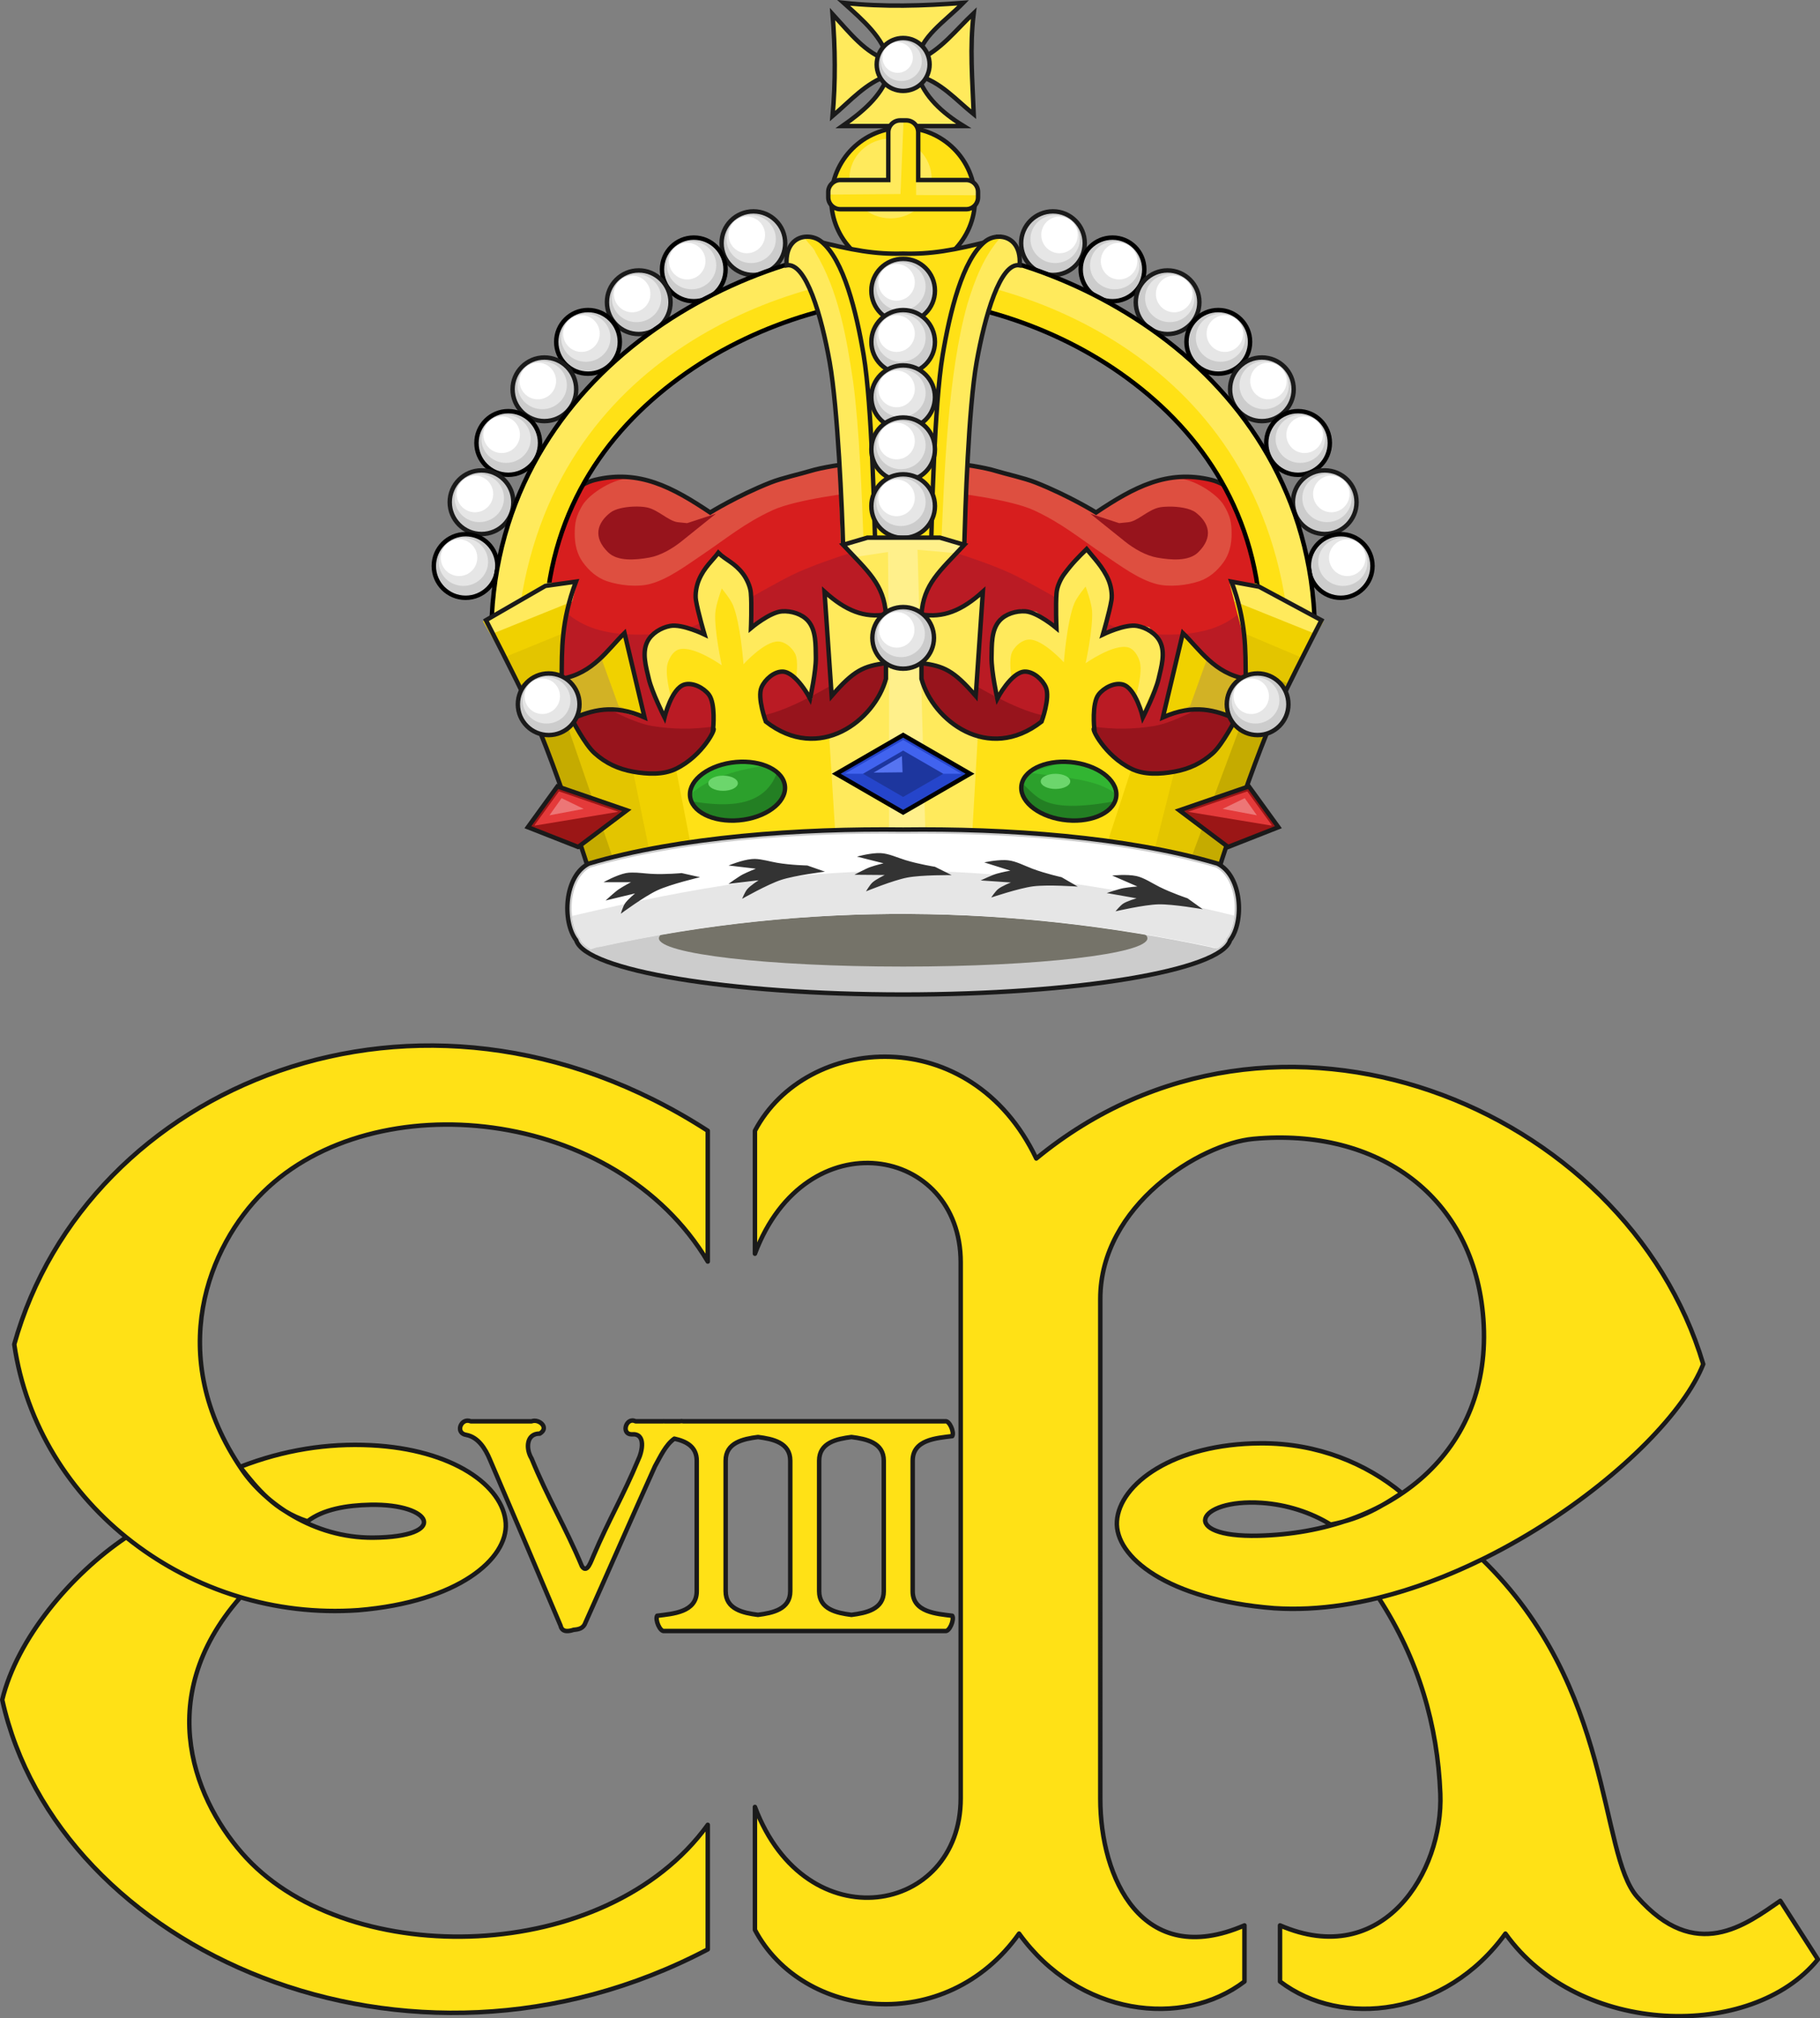 <svg width="406.98" height="451.16" clip-rule="evenodd" fill-rule="evenodd" version="1.1" viewBox="0 0 406.98 451.16" xmlns="http://www.w3.org/2000/svg"><rect x="0" y="0" width="406.98" height="451.16" fill="#808080" stroke="none"/><g transform="matrix(2.34 0 0 2.34 -.64 -.585)"><g transform="matrix(.034 0 0 .034 34.97 -.28)" stroke-width="12.412"><g transform="translate(.189)"><path d="m1538.3 2257.5 603.63 64.68 245.77-64.68 189.72-362.18-51.74-181.09s21.7-62.44 21.56-94.86c-0.26-56.12-6.56-117.91-38.81-163.84-25.65-36.55-80.89-80.99-124.27-91.54-124.03-30.18-217.93 20.56-324.14 91.54 0 0-76.3-47.3-169.83-84.28-32.14-12.72-84.83-24.2-110.43-32.14-68.16-21.12-232.83-34.5-232.83-34.5h-58.34s-164.67 13.38-232.83 34.5c-25.61 7.94-78.29 19.42-110.43 32.14-93.54 36.98-169.83 84.28-169.83 84.28-106.22-70.98-200.12-121.72-324.14-91.54-43.381 10.55-98.608 54.99-124.27 91.54-32.247 45.93-38.552 107.72-38.81 163.84-0.139 32.42 21.566 94.86 21.566 94.86l-51.743 181.09 189.72 362.18 245.77 64.68 603.63-64.68h41.08z" fill="#d71e1e" fill-rule="nonzero"/><path d="m1388.5 1402.3-3.23-3.24s-167.1 18.68-234.92 50.22c-79.75 37.09-126.33 77.22-199.27 126.36-43.103 29.05-95.428 68.21-145.81 81-35.686 9.06-85 3.69-119.88-8.1-28.103-9.49-50.723-29.38-68.046-53.46-16.293-22.64-22.493-49.86-22.68-77.77-0.221-33.92 3.994-51.68 21.065-81 20.565-35.32 92.721-78.93 134.47-76.14l24.293 1.62 61.565 16.2 137.71 76.14 95.593-43.74 79.38-42.12 105.31-30.78 127.99-16.2h271.54l127.99 16.2 105.31 30.78 79.38 42.12 95.59 43.74 137.71-76.14 61.55-16.2 24.31-1.62c41.74-2.78 113.9 40.83 134.46 76.14 17.07 29.32 21.29 47.08 21.07 81-0.19 27.91-6.39 55.13-22.68 77.77-17.33 24.08-39.95 43.97-68.05 53.46-34.89 11.79-84.2 17.16-119.88 8.1-50.39-12.79-102.71-51.95-145.81-81-72.94-49.15-119.53-89.27-199.28-126.36-67.81-31.54-234.91-50.22-234.91-50.22l-3.24 3.24h-258.59z" fill="#de4f40" fill-rule="nonzero"/><path d="m758.92 1439c-24.151 1.09-50.349 6.22-63.865 16.7-36.751 28.43-50.618 68.61-6.525 111.76 26.626 26.06 77.241 21.48 115.03 14.88 32.003-5.6 65.341-25.07 90.714-45.36l97.251-78.02-80.926 26.49-25.396-2.55c-26.974-2.74-55.644-35.34-88.18-41.73-10.069-1.97-23.607-2.83-38.1-2.17zm1503.8 0c-9.14 0.18-17.59 0.86-24.31 2.18-32.54 6.38-61.2 38.98-88.19 41.72l-25.39 2.55-80.93-26.49 97.25 78.02c25.38 20.3 58.72 39.76 90.73 45.36 37.79 6.6 88.4 11.18 115.03-14.88 44.08-43.15 30.21-83.33-6.54-111.76-16.22-12.57-50.23-17.26-77.65-16.7z" fill="#97141c" fill-rule="nonzero"/><path d="m1457.5 2162.6-393.39 100.01-393.39-3.33-163.36-330.04-12.694-280.2c76.663 104.25 134 168.07 366.89 144.87 95.916-12.9 267.36-127.88 355.35-168.14 96.14-43.99 247.24-84.7 247.24-84.7h107.23s151.1 40.71 247.23 84.7c88.01 40.26 259.45 155.25 355.35 168.14 232.9 23.2 290.24-40.62 366.89-144.87l-12.69 280.2-163.36 330.04-393.39 3.33-393.39-100.01h-120.51z" fill="#ba1b24" fill-rule="nonzero"/><path d="m1454.1 2165.8-436.74 110.01-340.04-9.99-166.69-320.04-13.328-53.34s212.99 146.18 315.01 162.94c120.37 19.79 216.38-2.17 333.78-35.27 130.66-36.82 371.62-207.68 371.62-207.68s240.97 170.86 371.63 207.68c117.41 33.1 213.41 55.06 333.78 35.27 102.01-16.76 315.01-162.94 315.01-162.94l-13.34 53.34-166.69 320.04-340.04 9.99-436.74-110.01" fill="#97141c" fill-rule="nonzero"/><path d="m1497.2 2257.5-603.64 64.68-245.77-64.68-189.71-362.18 51.74-181.09s-21.702-62.44-21.563-94.86c0.255-56.12 6.562-117.91 38.809-163.84 25.651-36.55 80.89-80.99 124.27-91.54 124.03-30.18 217.93 20.56 324.14 91.54 0 0 76.299-47.3 169.83-84.28 32.14-12.72 84.82-24.2 110.43-32.14 68.16-21.12 232.83-34.5 232.83-34.5h58.34s164.67 13.38 232.83 34.5c25.6 7.94 78.29 19.42 110.43 32.14 93.54 36.98 169.82 84.28 169.82 84.28 106.22-70.98 200.13-121.72 324.15-91.54 43.38 10.55 98.6 54.99 124.27 91.54 32.24 45.93 38.55 107.72 38.81 163.84 0.13 32.42-21.57 94.86-21.57 94.86l51.74 181.09-189.71 362.18-245.77 64.68-603.64-64.68h-41.07z" fill="none" stroke="#1a1a1a"/></g><g transform="translate(.237)"><circle cx="1938.7" cy="698.82" r="89.393" fill="#ccc"/><ellipse cx="1944.9" cy="687.29" rx="69.369" ry="67.473" fill="#e6e6e6"/><ellipse cx="1957.2" cy="675.58" rx="51.299" ry="51.528" fill="#fff"/><circle cx="1938.7" cy="698.82" r="89.393" fill="none" stroke="#1a1a1a"/><circle cx="2106.1" cy="772.53" r="89.393" fill="#ccc"/><ellipse cx="2112.4" cy="760.99" rx="69.369" ry="67.473" fill="#e6e6e6"/><ellipse cx="2124.6" cy="749.28" rx="51.299" ry="51.528" fill="#fff"/><circle cx="2106.1" cy="772.53" r="89.393" fill="none" stroke="#000"/><circle cx="2260.9" cy="864.76" r="89.393" fill="#ccc"/><ellipse cx="2267.1" cy="853.26" rx="69.369" ry="67.473" fill="#e6e6e6"/><ellipse cx="2279.4" cy="841.52" rx="51.299" ry="51.528" fill="#fff"/><circle cx="2260.9" cy="864.76" r="89.393" fill="none" stroke="#1a1a1a"/><circle cx="2403.4" cy="976.11" r="89.393" fill="#ccc"/><ellipse cx="2409.7" cy="964.57" rx="69.369" ry="67.473" fill="#e6e6e6"/><ellipse cx="2421.9" cy="952.84" rx="51.299" ry="51.528" fill="#fff"/><circle cx="2403.4" cy="976.11" r="89.393" fill="none" stroke="#000"/><circle cx="2526" cy="1109.4" r="89.393" fill="#ccc"/><ellipse cx="2532.3" cy="1097.8" rx="69.369" ry="67.473" fill="#e6e6e6"/><ellipse cx="2544.5" cy="1086.1" rx="51.299" ry="51.528" fill="#fff"/><circle cx="2526" cy="1109.4" r="89.393" fill="none" stroke="#1a1a1a"/><circle cx="2627.6" cy="1260.2" r="89.393" fill="#ccc"/><ellipse cx="2633.9" cy="1248.7" rx="69.369" ry="67.473" fill="#e6e6e6"/><ellipse cx="2646.1" cy="1237" rx="51.299" ry="51.528" fill="#fff"/><circle cx="2627.6" cy="1260.2" r="89.393" fill="none" stroke="#000"/><circle cx="2702.7" cy="1426.6" r="89.393" fill="#ccc"/><ellipse cx="2709" cy="1415.1" rx="69.369" ry="67.473" fill="#e6e6e6"/><ellipse cx="2721.2" cy="1403.4" rx="51.299" ry="51.528" fill="#fff"/><circle cx="2702.7" cy="1426.6" r="89.393" fill="none" stroke="#1a1a1a"/><circle cx="2747.5" cy="1605.8" r="89.393" fill="#ccc"/><ellipse cx="2753.7" cy="1594.3" rx="69.369" ry="67.473" fill="#e6e6e6"/><ellipse cx="2766" cy="1582.6" rx="51.299" ry="51.528" fill="#fff"/><circle cx="2747.5" cy="1605.8" r="89.393" fill="none" stroke="#000"/><path d="m1460.3 705.29c225.7-11.65 511.83 65.047 754.39 235.08 242.56 170.03 440.02 440.22 459.04 804.73l-150.75 7.86c-16.45-314.85-181.55-539.41-394.95-688.99-213.41-149.59-476.62-217.4-659.97-207.92l-7.76-150.76v0.014z" fill="#ffea5c"/><path d="m2598.4 1749-75.37 3.93c-16.45-314.84-181.55-539.4-394.95-688.99-213.41-149.58-476.62-217.39-659.97-207.92l-3.88-75.379c360.76 3.195 1042.6 223.19 1134.2 968.34v0.02z" fill="#ffe116"/><path d="m1460.3 705.29c225.7-11.65 511.83 65.047 754.39 235.08 242.56 170.03 440.02 440.22 459.04 804.73l-150.75 7.86c-16.45-314.85-181.55-539.41-394.95-688.99-213.41-149.59-476.62-217.4-659.97-207.92l-7.76-150.76v0.014z" fill="none" stroke="#000"/><circle cx="1096.8" cy="698.82" r="89.393" fill="#ccc"/><ellipse cx="1090.5" cy="687.29" rx="69.369" ry="67.473" fill="#e6e6e6"/><ellipse cx="1078.3" cy="675.58" rx="51.299" ry="51.528" fill="#fff"/><circle cx="1096.8" cy="698.82" r="89.393" fill="none" stroke="#1a1a1a"/><circle cx="929.28" cy="772.53" r="89.393" fill="#ccc"/><ellipse cx="923.05" cy="760.99" rx="69.369" ry="67.473" fill="#e6e6e6"/><ellipse cx="910.8" cy="749.28" rx="51.299" ry="51.528" fill="#fff"/><circle cx="929.28" cy="772.53" r="89.393" fill="none" stroke="#000"/><circle cx="774.57" cy="864.76" r="89.393" fill="#ccc"/><ellipse cx="768.3" cy="853.26" rx="69.369" ry="67.473" fill="#e6e6e6"/><ellipse cx="756.08" cy="841.52" rx="51.299" ry="51.528" fill="#fff"/><circle cx="774.57" cy="864.76" r="89.393" fill="none" stroke="#1a1a1a"/><circle cx="632.01" cy="976.11" r="89.393" fill="#ccc"/><ellipse cx="625.75" cy="964.57" rx="69.369" ry="67.473" fill="#e6e6e6"/><ellipse cx="613.53" cy="952.84" rx="51.299" ry="51.528" fill="#fff"/><circle cx="632.01" cy="976.11" r="89.393" fill="none" stroke="#000"/><circle cx="509.39" cy="1109.4" r="89.393" fill="#ccc"/><ellipse cx="503.15" cy="1097.8" rx="69.369" ry="67.473" fill="#e6e6e6"/><ellipse cx="490.9" cy="1086.1" rx="51.299" ry="51.528" fill="#fff"/><circle cx="509.39" cy="1109.4" r="89.393" fill="none" stroke="#1a1a1a"/><circle cx="407.82" cy="1260.2" r="89.393" fill="#ccc"/><ellipse cx="401.58" cy="1248.7" rx="69.369" ry="67.473" fill="#e6e6e6"/><ellipse cx="389.34" cy="1237" rx="51.299" ry="51.528" fill="#fff"/><circle cx="407.82" cy="1260.2" r="89.393" fill="none" stroke="#000"/><circle cx="332.7" cy="1426.6" r="89.393" fill="#ccc"/><ellipse cx="326.47" cy="1415.1" rx="69.369" ry="67.473" fill="#e6e6e6"/><ellipse cx="314.22" cy="1403.4" rx="51.299" ry="51.528" fill="#fff"/><circle cx="332.7" cy="1426.6" r="89.393" fill="none" stroke="#1a1a1a"/><circle cx="287.94" cy="1605.8" r="89.393" fill="#ccc"/><ellipse cx="281.7" cy="1594.3" rx="69.369" ry="67.473" fill="#e6e6e6"/><ellipse cx="269.46" cy="1582.6" rx="51.299" ry="51.528" fill="#fff"/><circle cx="287.94" cy="1605.8" r="89.393" fill="none" stroke="#000"/><path d="m1575.1 705.29c-225.7-11.65-511.82 65.047-754.38 235.08-242.56 170.03-439.99 440.22-459.04 804.73l150.76 7.86c16.444-314.85 181.54-539.41 394.95-688.99 213.4-149.59 476.62-217.4 659.96-207.92l7.77-150.76-0.01 0.014z" fill="#ffea5c"/><path d="m436.99 1749 75.376 3.93c16.447-314.84 181.54-539.4 394.95-688.99 213.4-149.58 476.61-217.39 659.96-207.92l3.88-75.379c-360.76 3.195-1042.6 223.19-1134.1 968.34l-0.031 0.02z" fill="#ffe116"/><path d="m1575.1 705.29c-225.7-11.65-511.82 65.047-754.38 235.08-242.56 170.03-439.99 440.22-459.04 804.73l150.76 7.86c16.444-314.85 181.54-539.41 394.95-688.99 213.4-149.59 476.62-217.4 659.96-207.92l7.77-150.76-0.01 0.014z" fill="none" stroke="#000"/></g><g transform="translate(.261)"><path d="m1475.5 185.04c-13.31-62.895-69.89-111.92-125.01-161.42 112.01 12.064 224.07 8.467 336.1 0-50.61 51.608-122.89 97.175-127.97 161.42 65.24-28.279 107.29-85.55 157.5-132.61-11.88 94.711-3.7 189.4 0 284.09-49.9-40.042-92.46-90.813-157.5-108.78 19.33 58.762 66.97 103.91 129.2 142.07h-341.06c56.43-39.487 107.66-82.469 128.75-142.07-61.98 19.973-106.54 71.699-156.28 113.95 8.77-95.564 7.75-191.13 0-286.67 47.91 52.044 92.59 110.81 156.28 130.02l-0.01-3e-3z" fill="#ffea5c" fill-rule="nonzero" stroke="#1a1a1a"/><circle cx="1517.7" cy="196.71" r="74.361" fill="#ccc"/><ellipse cx="1512.5" cy="187.12" rx="57.705" ry="56.129" fill="#e6e6e6"/><ellipse cx="1502.3" cy="177.36" rx="42.673" ry="42.863" fill="#fff"/><circle cx="1517.7" cy="196.71" r="74.361" fill="none" stroke="#1a1a1a"/><circle cx="1517.6" cy="576.34" r="201.92" fill="#ffe116" stroke="#1a1a1a"/><ellipse cx="1482.2" cy="517.01" rx="115.46" ry="112.11" fill="#ffea5c"/><path d="m1509.5 353.82c-18.63 0-33.53 14.925-33.53 33.546v134.04h-134.63c-18.62 0-34.16 14.924-34.16 33.525v15.004c0 18.621 15.54 33.542 34.16 33.542h353.34c18.6 0 33.52-14.921 33.52-33.542v-15.004c0-18.601-14.92-33.525-33.52-33.525h-134.64v-134.04c0-18.621-14.92-33.546-33.54-33.546z" fill="#ffe116" fill-rule="nonzero"/><path d="m1518.9 352.4-38.5 12.422-3.42 158.98-140.04-1.551-27.94 29.501v10.553l201.21-1.551 8.69-208.35zm40.37 166.12-5.29 9.003 0.31 36.017 172.95 0.626v-19.256l-28.25-24.534z" fill="#ffea5c" fill-rule="nonzero"/><path d="m1509.5 353.82c-18.63 0-33.53 14.925-33.53 33.546v134.04h-134.63c-18.62 0-34.16 14.924-34.16 33.525v15.004c0 18.621 15.54 33.542 34.16 33.542h353.34c18.6 0 33.52-14.921 33.52-33.542v-15.004c0-18.601-14.92-33.525-33.52-33.525h-134.64v-134.04c0-18.621-14.92-33.546-33.54-33.546z" fill="none" stroke="#1a1a1a"/></g><g transform="translate(.244)"><path d="m1626.5 1544c5.57-192.25 29.13-763.17 147.39-854.19-115.51 29.88-179.48 40.485-256.22 38.316-76.74 2.169-140.71-8.433-256.21-38.316 118.26 91.001 141.82 661.95 147.39 854.19z" fill="#ffe116" stroke="#1a1a1a"/><path d="m1248.4 680.57c-31.18-0.139-62.53 22.995-58.09 80.467 54.72-9.317 97.87 143.09 120.86 272.03 23 128.95 28.52 415.28 31.29 510.94l97.23 23.63c-2.8-96.58-9.53-414.12-33-554.23-20.17-120.44-55.74-268.15-119.23-319.24-10.74-8.64-24.88-13.516-39.06-13.578v-0.02zm538.59 0c-14.18 0.062-28.32 4.935-39.06 13.578-61.86 49.774-97.21 191.26-117.64 309.88-0.54 3.13-1.07 6.25-1.59 9.34-23.47 140.14-30.2 457.66-33 554.23l97.23-23.62c2.77-95.67 8.29-381.99 31.29-510.94 22.99-128.96 66.13-281.35 120.86-272.03 4.43-57.472-26.91-80.606-58.1-80.467v3e-3l0.01 0.028z" fill="#ffea5c"/><path d="m1246.3 680.57c-15.95 2.531 21.43 29.191 24.85 44.025 64.68 108.17 87.31 237.63 105.84 362.64 17.75 131.02 24.85 324.57 29.67 456.78 10.12-3.6 34.35 17.54 30.65 0-6.62-176.77-9.77-427.01-45.77-600.41-18.56-81.193-37.67-167.33-89.07-232.63-14.25-17.524-33.79-30.935-56.17-30.393v-6e-3zm538.55 0c-45.38 0.717-71.69 47.965-90.76 86.003-45.42 101.92-64.48 214.82-78.21 326.04-13.73 129.19-18.44 321.51-22.31 451.39 11.13-2.77 35.73 20.66 31.36 0 8.61-201.79 18.64-479.42 73.32-673.96 20.57-68.173 47.34-137.09 94.81-188.95l-4.09-0.403-4.11-0.13-0.01 0.017z" fill="#ffe116"/><path d="m1248.4 680.57c-31.18-0.139-62.53 22.995-58.09 80.467 54.72-9.317 97.87 143.09 120.86 272.03 23 128.95 34.89 415.28 37.66 510.94l42.25 23.63h48.61c-2.8-96.58-9.53-414.12-33-554.23-20.17-120.44-55.74-268.15-119.23-319.24-10.74-8.64-24.88-13.516-39.06-13.578v-0.02zm538.59 0c-14.18 0.062-28.32 4.935-39.06 13.578-63.49 51.089-99.06 198.79-119.23 319.24-23.48 140.13-30.21 457.65-33 554.23h48.61l45.31-23.63c2.76-95.67 11.6-381.99 34.59-510.94 23-128.95 66.14-281.35 120.87-272.03 4.43-57.475-26.91-80.608-58.1-80.47l0.01 0.023z" fill="none" stroke="#1a1a1a"/></g><g transform="translate(.244)"><circle cx="1517.7" cy="832.17" r="89.393" fill="#ccc"/><ellipse cx="1511.5" cy="820.66" rx="69.369" ry="67.473" fill="#e6e6e6"/><ellipse cx="1499.2" cy="808.92" rx="51.299" ry="51.528" fill="#fff"/><circle cx="1517.7" cy="832.17" r="89.393" fill="none" stroke="#1a1a1a"/><circle cx="1517.7" cy="976.14" r="89.393" fill="#ccc"/><ellipse cx="1511.5" cy="964.6" rx="69.369" ry="67.473" fill="#e6e6e6"/><ellipse cx="1499.2" cy="952.89" rx="51.299" ry="51.528" fill="#fff"/><circle cx="1517.7" cy="976.14" r="89.393" fill="none" stroke="#1a1a1a"/><circle cx="1517.7" cy="1131.6" r="89.393" fill="#ccc"/><ellipse cx="1511.5" cy="1120" rx="69.369" ry="67.473" fill="#e6e6e6"/><ellipse cx="1499.2" cy="1108.3" rx="51.299" ry="51.528" fill="#fff"/><circle cx="1517.7" cy="1131.6" r="89.393" fill="none" stroke="#1a1a1a"/><circle cx="1517.7" cy="1278" r="89.393" fill="#ccc"/><ellipse cx="1511.5" cy="1266.5" rx="69.369" ry="67.473" fill="#e6e6e6"/><ellipse cx="1499.2" cy="1254.7" rx="51.299" ry="51.528" fill="#fff"/><circle cx="1517.7" cy="1278" r="89.393" fill="none" stroke="#1a1a1a"/><circle cx="1517.7" cy="1437.6" r="89.393" fill="#ccc"/><ellipse cx="1511.5" cy="1426.1" rx="69.369" ry="67.473" fill="#e6e6e6"/><ellipse cx="1499.2" cy="1414.4" rx="51.299" ry="51.528" fill="#fff"/><circle cx="1517.7" cy="1437.6" r="89.393" fill="none" stroke="#1a1a1a"/></g><g transform="translate(.181)"><path d="m662.37 2549.1s-113.69-371.19-195.2-546.69c-39.671-85.42-121.98-244.24-121.98-244.24l166.99-96.38 85.96-12.03c-42.264 112.66-39.325 191.43-40.158 273.01 88.506-15.23 129.17-82.44 176.64-128.48l56.216 236.89c-88.597-39.36-147.68-19.67-204.76 4.03 0 0 36.592 71.5 64.25 96.35 31.615 28.42 66.54 44.69 108.38 52.19 39.603 7.11 84.249 9.56 120.45-8.03 76.263-37.03 115.1-117.76 104.41-112.41 0 0 7.639-70.85-12.059-96.36-14.743-19.09-45.014-34.59-68.252-28.09-36.638 10.25-56.197 92.32-56.197 92.32s-35.226-69.87-44.184-108.38c-7.869-33.93-19.627-73.28-4.002-104.39 11.642-23.23 38.673-39.44 64.227-44.18 33.837-6.27 96.375 24.09 96.375 24.09s-18.677-62.93-24.094-96.35c-2.801-17.17 1.366-40.13 8.03-56.22 15.208-36.71 60.222-68.25 54.853-68.46-5.346-0.23 46.039 19.28 69.809 51.13 10.39 13.95 20.06 35.18 21.59 52.51 2.96 33.72 0.35 99.32 0.35 99.32s53.14-44.81 87.46-47.03c25.95-1.69 56.13 7.36 73.14 27.01 22.78 26.33 21.06 67.35 21.76 102.18 0.81 39.53-16.16 115.94-16.16 115.94s-39.16-74.76-77.19-75.71c-24.11-0.58-49.64 21.89-59.25 44.02-12.8 29.58 12.02 96.37 12.02 96.37 150.23 117.28 305.68-3.01 337.57-120.23v-44.16c-62.88 8.65-89.66 19.69-152.55 92.32l-20.09-293.07c60.23 54.46 112.42 74.01 172.64 64.25-5.65-85.15-48.32-123.09-117.85-197.59l68.25-20.09h204.26l68.25 20.09c-69.5 74.5-117.37 112.44-123.01 197.59 60.22 9.76 112.41-9.79 172.63-64.25l-20.06 293.07c-62.91-72.63-89.67-83.67-152.57-92.32v44.16c31.86 117.22 187.33 237.51 337.57 120.23 0 0 24.84-66.79 12.02-96.37-9.61-22.13-35.14-44.6-59.25-44.02-38.03 0.95-77.19 75.71-77.19 75.71s-16.95-76.41-16.16-115.94c0.7-34.83-1.02-75.85 21.78-102.18 16.99-19.65 47.2-28.7 73.12-27.01 34.32 2.22 87.48 47.03 87.48 47.03s-2.64-65.6 0.33-99.32c1.52-17.33 11.2-38.56 21.59-52.51 23.77-31.85 75.18-51.36 69.81-51.13-5.35 0.21 39.64 31.75 54.87 68.46 6.65 16.09 10.81 39.05 8.04 56.22-5.44 33.42-24.1 96.35-24.1 96.35s62.52-30.36 96.35-24.09c25.56 4.74 52.59 20.95 64.25 44.18 15.6 31.11 3.87 70.46-4.02 104.39-8.96 38.51-44.16 108.38-44.16 108.38s-19.58-82.07-56.22-92.32c-23.24-6.5-53.51 9-68.26 28.09-19.69 25.51-12.03 96.36-12.03 96.36-10.72-5.35 28.14 75.38 104.38 112.41 36.2 17.59 80.85 15.14 120.45 8.03 41.86-7.5 76.77-23.77 108.41-52.19 27.66-24.85 64.22-96.35 64.22-96.35-57.07-23.7-116.14-43.39-204.76-4.03l56.22-236.89c47.49 46.04 88.14 113.23 176.67 128.48-0.86-81.58 2.08-160.35-40.16-273.01l77.97 14.37 174.96 94.04s-82.31 158.84-121.98 244.24c-81.51 175.49-195.2 546.69-195.2 546.69l-3.52 10c-581.67-130.19-1150.1-115.03-1710.4-10h-0.011z" fill="#ffe116" fill-rule="nonzero"/><path d="m943.12 2504.4c-93.784 12.24-187.33 27.24-280.63 44.74 0 0-113.69-371.2-195.2-546.69-39.671-85.41-121.98-244.25-121.98-244.25l166.99-96.36 85.961-12.03c-42.265 112.65-39.325 191.41-40.159 273.02 88.506-15.26 129.17-82.47 176.64-128.48l56.217 236.89c-88.597-39.39-147.69-19.67-204.76 4 0 0 36.59 71.52 64.25 96.35 31.615 28.45 66.541 44.7 108.39 52.22 39.602 7.08 84.248 9.54 120.45-8.03l63.833 328.62zm1216.4-328.65c36.19 17.57 80.84 15.14 120.44 8.03 41.87-7.5 76.77-23.77 108.41-52.19 27.66-24.86 64.23-96.35 64.23-96.35-57.08-23.7-116.14-43.4-204.76-4.03l56.22-236.89c47.49 46.01 88.13 113.23 176.64 128.48-0.84-81.61 2.11-160.37-40.13-273.02l77.97 14.37 174.95 94.04s-82.3 158.82-121.97 244.25c-81.52 175.49-195.21 546.69-195.21 546.69l-3.51 10c-104.92-23.49-209.42-42.24-313.52-56.59l-9.16 8.4z" fill="#f0d100" fill-rule="nonzero"/><path d="m828.08 2520.8c-55.315 8.54-110.52 18.01-165.67 28.35 0 0-113.69-371.19-195.2-546.69-39.671-85.42-121.97-244.24-121.97-244.24l166.99-96.38 85.961-12.04c-42.262 112.65-39.322 191.41-40.156 273.02 88.506-15.25 129.17-82.44 176.64-128.48l56.22 236.89c-88.6-39.37-147.69-19.67-204.76 4.03 0 0 36.593 71.49 64.25 96.35 31.618 28.42 66.541 44.69 108.39 52.19l69.318 337zm1451.8-337.01c41.87-7.5 76.78-23.77 108.42-52.2 27.65-24.85 64.22-96.34 64.22-96.34-57.07-23.7-116.14-43.4-204.76-4.03l56.22-236.89c47.49 46.03 88.13 113.22 176.64 128.48-0.83-81.59 2.11-160.35-40.13-273.02l77.97 14.37 174.95 94.04s-82.3 158.82-121.97 244.25c-81.52 175.48-195.2 546.69-195.2 546.69l-3.52 10c-56.73-12.71-113.34-24.03-169.82-34l-7.42-7.64z" fill="#e3c500" fill-rule="nonzero"/><path d="m1417.3 1526.1-68.35 20.25c69.53 74.51 114.77 110.49 120.43 195.64-60.22 9.78-112.28-9.56-172.5-64.01l19.89 292.93c62.9-72.62 89.71-83.55 152.62-92.22v44.13c-18.86 69.33-80.81 139.61-159.48 161.3l24.22 385.14c124.21-4.7 251.41-5.31 371.4 0l22.06-385.51c-77.99-22.15-139.65-92.01-158.4-160.93v-44.12c62.9 8.66 89.71 19.59 152.62 92.22l20.25-292.93c-60.23 54.45-112.65 73.78-172.87 64 5.65-85.14 50.9-121.14 120.42-195.64l-67.99-20.25zm617.67 40.14-61.11 51.35-23.88 45.93-1.44 111.38-56.78-40.5-41.95-6.87-59.66 22.06-23.88 54.25 9.77 171.41 45.93-58.59s-8.4-50.08 2.89-70.87c9.22-16.97 28.08-32.96 47.38-33.28 38.84-0.64 97.28 64.01 97.28 64.01s8.26-113.69 29.29-165.62c7.14-17.65 31.82-47.38 31.82-47.38s16.47 44.53 18.09 67.99c3.39 49.4-18.09 147.55-18.09 147.55s78.63-55.56 119.71-44.49c16.22 4.38 27.24 23 32.18 39.06 9.04 29.37-8.68 91.86-8.68 91.86l14.11 56.77 52.8-119.33 5.79-81.01-37.61-44.48-45.93-6.88-84.99 24.96 27.84-102.7-16.63-60.04zm-1031.4 5.43-54.242 66.9-16.642 59.67 27.845 103.06-84.989-24.95-45.921 6.87-37.61 44.48 5.786 80.65 52.795 119.7 13.748-57.13s-17.36-62.48-8.323-91.86c4.944-16.07 15.959-34.69 32.185-39.06 41.082-11.08 119.71 44.84 119.71 44.84s-21.482-98.13-18.08-147.55c1.61-23.44 18.08-68.34 18.08-68.34s24.68 29.72 31.82 47.37c21.03 51.94 29.29 165.63 29.29 165.63s58.44-64.66 97.28-64.01c19.3 0.31 38.17 16.31 47.38 33.27 11.3 20.8 2.89 70.88 2.89 70.88l45.93 58.58 9.77-171.05-23.88-54.24-59.66-22.43-41.95 7.24-56.78 40.14-1.44-111.38-23.88-45.93-61.11-51.35z" fill="#ffea5c" fill-rule="nonzero"/><path d="m2595.2 1935.6c-19.29 38.54-9.61 36.5-23.73 66.89-81.52 175.49-195.18 546.69-195.18 546.69l-3.52 10c-28.05-6.27-56.03-12.2-83.99-17.8l-3.98-1.09 237.95-638.76c-28.95 0.53 92.77 36.36 72.45 34.07zm-1855.8 599.73c-25.668 4.42-51.336 9.05-76.981 13.84 0 0-113.66-371.2-195.18-546.69-17.079-36.73-8.632-16.08-31.521-61.49l88.457-32.17 215.23 626.51z" fill="#c5ab00" fill-rule="nonzero"/><path d="m619.99 2028.2-39.093-110.73 48.858-19.56 97.696-97.69 61.889 234.48-87.928-26.06h-45.595z" fill="#d2b225" fill-rule="nonzero"/><path d="m2414.2 2026.2 39.1-110.73-48.86-19.56-97.7-97.69-61.89 234.48 87.93-26.06h45.6z" fill="#d2b225" fill-rule="nonzero"/><path d="m525.43 1653.8-188.77 107.4 58.95 101.62 164.91-67.26 39.773-141.76zm1909.8 1.09 35.81 137.78 168.89 71.6 58.95-101.98-188.77-107.41zm-130.19 141.76-55.32 237.59 74.86-35.8 45.56-126.94zm-1567.7 0.36-65.454 74.86 45.932 126.94 74.849 35.79z" fill="#f0d100" fill-rule="nonzero"/><path d="m2436.8 1653.4 13.02 52.08 218.43 87.88 29.29-32.55-178.29-96.2zm-1924.3 0.36-172.5 107.4 29.29 32.56 218.07-87.88 13.019-52.08h-87.882z" fill="#ffea5c" fill-rule="nonzero"/><path d="m1663.1 1569.5 31.83-20.76-69.46-26.48-195.18 6.62-79.39 16.54 37.13 34.26 87.16-13.03 3.19 319.52v479.25l102.23 3.2-22.35-808.36z" fill="#fff08b" fill-rule="nonzero"/><path d="m662.37 2549.1s-113.69-371.19-195.2-546.69c-39.671-85.42-121.98-244.24-121.98-244.24l166.99-96.38 85.96-12.03c-42.264 112.66-39.325 191.43-40.158 273.01 88.506-15.23 129.17-82.44 176.64-128.48l56.216 236.89c-88.597-39.36-147.68-19.67-204.76 4.03 0 0 36.592 71.5 64.25 96.35 31.615 28.42 66.54 44.69 108.38 52.19 39.603 7.11 84.249 9.56 120.45-8.03 76.263-37.03 115.1-117.76 104.41-112.41 0 0 7.639-70.85-12.059-96.36-14.743-19.09-45.014-34.59-68.252-28.09-36.638 10.25-56.197 92.32-56.197 92.32s-35.226-69.87-44.184-108.38c-7.869-33.93-19.627-73.28-4.002-104.39 11.642-23.23 38.673-39.44 64.227-44.18 33.837-6.27 96.375 24.09 96.375 24.09s-18.677-62.93-24.094-96.35c-2.801-17.17 1.366-40.13 8.03-56.22 15.208-36.71 39.439-56.13 54.853-77.12 20.619 20.55 46.039 27.94 69.809 59.79 10.39 13.95 20.06 35.18 21.59 52.51 2.96 33.72 0.35 99.32 0.35 99.32s53.14-44.81 87.46-47.03c25.95-1.69 56.13 7.36 73.14 27.01 22.78 26.33 21.06 67.35 21.76 102.18 0.81 39.53-16.16 115.94-16.16 115.94s-39.16-74.76-77.19-75.71c-24.11-0.58-49.64 21.89-59.25 44.02-12.8 29.58 12.02 96.37 12.02 96.37 150.23 117.28 305.68-3.01 337.57-120.23v-44.16c-62.88 8.65-89.66 19.69-152.55 92.32l-20.09-293.07c60.23 54.46 112.42 74.01 172.64 64.25-5.65-85.15-50.92-121.26-120.44-195.76l68.25-20.09h204.28l68.25 20.09c-69.53 74.5-114.8 110.61-120.44 195.76 60.22 9.76 112.41-9.79 172.63-64.25l-20.06 293.07c-62.91-72.63-89.67-83.67-152.57-92.32v44.16c31.86 117.22 187.33 237.51 337.57 120.23 0 0 24.84-66.79 12.02-96.37-9.61-22.13-35.14-44.6-59.25-44.02-38.03 0.95-77.19 75.71-77.19 75.71s-16.95-76.41-16.16-115.94c0.7-34.83-1.02-75.85 21.78-102.18 16.99-19.65 47.2-28.7 73.12-27.01 34.32 2.22 87.48 47.03 87.48 47.03s-2.64-65.6 0.33-99.32c1.52-17.33 11.2-38.56 21.59-52.51 23.77-31.85 38.79-46.15 62.89-70.18 17.89 22.45 46.56 50.8 61.79 87.51 6.65 16.09 10.81 39.05 8.04 56.22-5.44 33.42-24.1 96.35-24.1 96.35s62.52-30.36 96.35-24.09c25.56 4.74 52.59 20.95 64.25 44.18 15.6 31.11 3.87 70.46-4.02 104.39-8.96 38.51-44.16 108.38-44.16 108.38s-19.58-82.07-56.22-92.32c-23.24-6.5-53.51 9-68.26 28.09-19.69 25.51-12.03 96.36-12.03 96.36-10.72-5.35 28.14 75.38 104.38 112.41 36.2 17.59 80.85 15.14 120.45 8.03 41.86-7.5 76.77-23.77 108.41-52.19 27.66-24.85 64.22-96.35 64.22-96.35-57.07-23.7-116.14-43.39-204.76-4.03l56.22-236.89c47.49 46.04 88.14 113.23 176.67 128.48-0.86-81.58 2.08-160.35-40.16-273.01l77.97 14.37 174.96 94.04s-34.56 66.72-69.69 136.92c-19.1 38.12-38.33 77.28-52.29 107.32-81.51 175.49-195.2 546.69-195.2 546.69l-3.52 10c-581.67-130.19-1150.1-115.03-1710.4-10h-0.011z" fill="none" stroke="#1a1a1a"/></g><g transform="translate(.215)"><path d="m1034.3 2158.4c73.08-11.1 140.41 15.8 150.25 60.03 9.84 44.22-41.5 89.14-114.59 100.25-73.087 11.1-140.42-15.8-150.26-60.03-9.842-44.22 41.505-89.15 114.6-100.25z" fill="#2ca02c"/><path d="m920.58 2266.4c113.9 19.84 207.65 11.81 242.07-78.39l23.05 26.53v38.02l-57.63 44.97-72.63 24.21-89.914-15z" fill="#237f23" fill-rule="nonzero"/><path d="m921.74 2245.6c50.502-43.05 120.19-64.81 198.28-77.24l-64.57-14.97-73.764 17.29-44.946 38.03-14.998 36.89z" fill="#32b532" fill-rule="nonzero"/><path d="m1034.3 2158.4c73.08-11.1 140.41 15.8 150.25 60.03 9.84 44.22-41.5 89.14-114.59 100.25-73.087 11.1-140.42-15.8-150.26-60.03-9.842-44.22 41.505-89.15 114.6-100.25z" fill="none" stroke="#1a1a1a"/><ellipse cx="1011.6" cy="2216.2" rx="41.499" ry="21.317" fill="#6cd66c"/><path d="m2001.2 2158.4c-73.08-11.1-140.41 15.8-150.25 60.03-9.85 44.22 41.5 89.14 114.59 100.25 73.09 11.1 140.42-15.8 150.26-60.03 9.84-44.22-41.51-89.15-114.6-100.25z" fill="#2ca02c"/><path d="m2114.9 2266.4c-209.09 38.42-219.53-14.83-265.12-51.86v38.02l57.63 44.97 72.63 24.21 89.91-15z" fill="#237f23" fill-rule="nonzero"/><path d="m2113.7 2245.6c-50.5-43.05-163.13-46.64-241.19-59.07l107.48-33.14 73.76 17.29 44.97 38.03z" fill="#32b532" fill-rule="nonzero"/><path d="m2001.2 2158.4c-73.08-11.1-140.41 15.8-150.25 60.03-9.85 44.22 41.5 89.14 114.59 100.25 73.09 11.1 140.42-15.8 150.26-60.03 9.84-44.22-41.51-89.15-114.6-100.25z" fill="none" stroke="#1a1a1a"/><ellipse cx="1945.9" cy="2211" rx="41.499" ry="21.317" fill="#6cd66c"/></g><g transform="translate(.255)"><circle cx="1517.7" cy="1807.8" r="86.607" fill="#ccc"/><ellipse cx="1511.6" cy="1796.6" rx="67.209" ry="65.373" fill="#e6e6e6"/><ellipse cx="1499.8" cy="1785.3" rx="49.703" ry="49.924" fill="#fff"/><circle cx="1517.7" cy="1807.8" r="86.607" fill="none" stroke="#1a1a1a"/></g><g transform="translate(.183)"><circle cx="2514" cy="1994.3" r="86.607" fill="#ccc"/><ellipse cx="2508" cy="1983.2" rx="67.209" ry="65.373" fill="#e6e6e6"/><ellipse cx="2496.2" cy="1971.8" rx="49.703" ry="49.924" fill="#fff"/><circle cx="2514" cy="1994.3" r="86.607" fill="none" stroke="#1a1a1a"/><circle cx="521.49" cy="1994.3" r="86.607" fill="#ccc"/><ellipse cx="515.42" cy="1983.2" rx="67.209" ry="65.373" fill="#e6e6e6"/><ellipse cx="503.58" cy="1971.8" rx="49.703" ry="49.924" fill="#fff"/><circle cx="521.49" cy="1994.3" r="86.607" fill="none" stroke="#1a1a1a"/></g><g transform="translate(.227)"><path d="m1517.7 2298.2-188.02-108.62 188.02-108.63 188.01 108.63z" fill="#2545cb" stroke="#000"/><path d="m1353.5 2189.6 164.26-94.92 164.3 94.92z" fill="#4163ef"/><path d="m1517.7 2124.4-112.8 65.18 112.8 65.15 112.79-65.15z" fill="#1d369e"/><path d="m1434.7 2186.4 79.56-46.52 1.82 45.6z" fill="#5674f1"/></g><g transform="translate(.215)"><path d="m604.4 2395.3 136.92-102.95-195.3-67.28-83.021 114.64 141.39 55.59z" fill="#9b1616" stroke="#1a1a1a"/><path d="m550.49 2239.1-68.927 95.22 1.936 0.76 232.46-38.41 0.533-0.39-166.01-57.18z" fill="#e43a3a"/><path d="m523.62 2306.3 34.075-48.1 62.141 30.06z" fill="#ed7676"/><path d="m2431 2395.3-136.93-102.95 195.3-67.28 83.02 114.64z" fill="#9b1616" stroke="#1a1a1a"/><path d="m2485 2239.1 68.93 95.22-1.94 0.76-232.46-38.41-0.53-0.39z" fill="#e43a3a"/><path d="m2511.9 2306.3-34.08-48.1-62.14 30.06z" fill="#ed7676"/></g><path d="m634.42 2442c-69.418 34.54-75.529 163.12-35.322 215.42 25.816 85.38 431.69 152.35 918.85 152.5 487.19-0.15 893.06-67.12 918.85-152.5 40.21-52.3 34.09-180.88-35.32-215.42-254.94-75.63-596.3-99.17-883.53-95.56-287.24-3.61-628.61 19.93-883.53 95.56h6e-3z" fill="#ccc" stroke="#1a1a1a"/><g transform="translate(-1.301)"><ellipse cx="1519.3" cy="2651.8" rx="686.55" ry="79.56" fill="#757369" stroke-width="12.412"/></g><path d="m1627.6 2358.2c-37.16-0.45-73.76-0.42-109.51 0.03h-0.3c-35.81-0.45-72.46-0.47-109.69-0.02-260.11 3.13-548.02 29.38-769.1 94.74-29.194 14.95-46.82 51.3-51.662 91.49-4.877 40.5 4.011 83.55 21.088 105.76l1.313 1.71 0.625 2.07c1.007 3.33 3.241 7.17 6.793 11.28 12.057 6.26 26.615 10.24 44.263 10.95v-0.03c592.1-129.91 1162.6-117.5 1721.4 0.63 6.59 2.17 12.8 3.06 18.67 3.01 0.54-0.36 1.21-0.72 1.73-1.08 13.29-9.16 20.26-17.98 22.31-24.76l0.63-2.07 1.31-1.71c17.08-22.21 25.97-65.26 21.09-105.76-4.84-40.19-22.47-76.54-51.66-91.49-221.11-65.38-509.1-91.62-769.27-94.75z" fill="#fff" fill-rule="nonzero"/><path d="m1563.6 2462.6c-335.91-4.92-634.99 46.41-976.34 126.49 2.854 24.73 10.341 47.05 21.116 61.06l1.312 1.71 0.625 2.08c2.049 6.77 9.025 15.6 22.312 24.75 2.137 1.47 4.669 2.95 7.104 4.43 13.248-4.61 23.375-7.72 26.508-6.98 592.1-129.92 1162.6-117.51 1721.4 0.62 1.42 0.47 9.07 2.82 12.39 3.89 1.01-0.65 2.2-1.31 3.14-1.96 13.29-9.15 20.26-17.98 22.31-24.75l0.63-2.08 1.31-1.71c10.91-14.19 18.42-36.91 21.19-62.01-341.74-83.9-624.7-121.73-884.97-125.54h-0.01z" fill="#e6e6e6" fill-rule="nonzero"/><path d="m1444.3 2412.6c-26.11 1.26-56.06 9.77-56.06 9.77l74.51 18.8s-21.61 5.07-37.97 10.84c-11.7 4.14-43.77 21.34-43.77 21.34l85.34 0.73s-24.79 11.88-34.71 20.97c-7.55 6.93-18.08 24.95-18.08 24.95s75.81-31.06 115.73-38.7c41.07-7.84 125.12-6.86 125.12-6.86l-47.02-23.5s-45.03-7.07-83.17-18.81c-21.8-6.71-47.3-18.57-69.08-19.53-3.46-0.15-7.11-0.19-10.84 0zm-343.19 16.27c-2.86-0.06-5.6 0.14-8.33 0.36-27.62 2.33-65.45 18.09-65.45 18.09l76.67 9.03s-21.03 8.09-36.52 15.91c-11.08 5.59-40.51 26.77-40.51 26.77l84.62-10.12s-23.16 14.66-31.83 24.95c-6.59 7.83-14.46 27.12-14.46 27.12s70.97-40.49 109.58-53.16c39.73-13.05 123.32-23.15 123.32-23.15l-49.55-17.35s-45.65-0.84-84.98-7.6c-19.68-3.39-42.59-10.41-62.56-10.85zm701.57 3.25c-26.13-0.31-56.77 6.52-56.77 6.52l73.41 23.14s-22.01 3.9-38.7 8.68c-11.93 3.41-44.84 18.81-44.84 18.81l84.99 5.78s-25.37 9.97-35.8 18.45c-7.96 6.45-19.54 23.86-19.54 23.86s77.61-26.26 117.9-31.47c41.48-5.34 125.49 0.73 125.49 0.73l-45.56-26.39s-44.73-9.85-82.09-23.88c-21.36-8-45.96-21.22-67.63-23.5-3.45-0.36-7.12-0.68-10.85-0.72zm-1046.9 35.09c-5.936 0.1-11.653 0.35-16.999 1.44-27.17 5.55-62.918 25.67-62.918 25.67h77.026s-19.882 10.32-34.359 19.9c-10.346 6.84-36.881 31.46-36.881 31.46l82.811-19.89s-21.166 17.35-28.57 28.57c-5.639 8.55-11.574 28.57-11.574 28.57s65.848-48.72 102.7-65.82c37.936-17.59 120.06-36.88 120.06-36.88l-51.715-11.58s-45.134 4.3-84.989 2.17c-17.081-0.9-36.777-3.91-54.601-3.61zm1373.5 6.86c-13.56 0.36-23.86 1.45-23.86 1.45l70.87 30.75s-22.32 1.67-39.42 4.69c-12.21 2.16-46.65 13.74-46.65 13.74l83.9 14.84s-26.35 7.47-37.61 14.82c-8.57 5.6-21.69 21.7-21.69 21.7s79.8-18.53 120.42-19.54c41.8-1.03 124.76 13.75 124.76 13.75l-42.67-30.73s-43.48-14.38-79.2-32.2c-20.41-10.18-43.41-25.86-64.73-30.38-13.57-2.85-30.57-3.24-44.13-2.89z" fill="#333" fill-rule="nonzero"/></g><path d="m29.66 145.58c1.489-1.155 3.743-1.532 5.995-1.579 6-0.125 7.548 3.08 0.278 3.139-5.742 0.046-10.377-3.345-12.517-6.465-7.548-11.006-3.133-21.494 2.018-26.554 10.652-10.465 33.673-8.138 42.475 6.643v-12.494c-27.611-17.819-59.39-4.283-66.273 20.402 2.217 15.343 16.866 26.538 32.897 25.394 9.562-0.804 14.275-4.912 14.07-8.304-0.215-3.554-5.036-7.062-12.881-7.45-4.123-0.204-8.308 0.433-12.505 2.069 1.657 2.083 3.303 4.175 6.443 5.199zm-17.325 1.522c-5.316 3.579-10.433 9.688-11.848 15.525 5.24 23.905 38.697 38.949 67.422 23.843v-11.898c-9.757 13.462-34.131 13.833-44.069 3.188-4.806-5.147-9.149-15.14-0.624-24.891l0.042-0.036c-4.02-1.193-7.736-3.159-10.923-5.731z" fill="#ffe116" fill-rule="nonzero" stroke="#1a1a1a" stroke-linecap="round" stroke-linejoin="round" stroke-width=".427"/><path d="m105.42 172.1c0 7.526 3.971 16.329 13.777 12.08v5.36c-5.894 4.496-15.849 3.31-21.538-4.575-7.023 9.867-20.725 8.183-25.243-0.358v-11.744c4.874 12.962 19.664 10.304 19.664-0.822v-51.202c0-11.127-14.79-13.785-19.664-0.822v-11.745c4.904-9.27 20.629-10.462 26.887 2.646 22.829-18.771 56.381-5.039 63.735 19.646-3.503 8.92-23.873 24.46-40.999 23.316-10.214-0.804-15.249-4.912-15.03-8.304 0.229-3.554 5.371-7.413 13.76-7.45 5.482-0.025 10.114 1.978 13.464 4.748-1.856 1.211-3.709 2.425-6.804 3.017-1.86-1.155-4.187-1.913-6.589-2.076-6.26-0.423-7.968 3.327-0.296 3.139 12.593-0.309 22.417-8.001 21.482-20.709-0.859-11.684-10.039-18.297-21.971-17.202-5.082 0.466-14.635 6.353-14.635 15.281zm36.48-22.885c-3.181 1.56-6.522 2.837-9.885 3.667 3.86 5.945 5.633 12.211 5.898 18.705 0.306 7.52-5.511 16.843-15.317 12.593v5.36c5.894 4.497 15.849 3.31 21.539-4.575 7.022 9.867 23.545 10.233 29.858 2.461l-3.589-5.591c-3.29 2.269-8.076 5.99-13.681-0.385-3.676-4.18-2.195-19.999-14.823-32.235z" fill="#ffe116" fill-rule="nonzero" stroke="#1a1a1a" stroke-linecap="round" stroke-linejoin="round" stroke-width=".427"/><path d="m60.69 135.95c-0.679 0.022-0.975 1.319-0.045 1.321 1.38-0.126 1.019 1.624 0.601 2.473-1.412 3.391-2.794 5.696-4.234 9.073-0.229 0.477-0.622 1.838-1.128 1.058-1.58-3.778-3.264-6.505-4.813-10.298-0.571-0.935-0.508-2.396 0.786-2.376 0.95-0.566-0.089-1.45-0.782-1.177h-5.818c-0.928-0.387-1.536 1.139-0.409 1.304 1.117 0.217 1.802 1.294 2.246 2.363 2.26 5.281 4.515 10.565 6.75 15.86 0.15 0.68 0.818 0.535 1.261 0.389v2e-3c0.479-0.041 0.925-0.127 1.122-0.702 2.226-4.967 4.4-9.963 6.639-14.924 0.515-0.92 1.01-2.034 1.848-2.632 1.123 0.246 2.141 0.754 2.141 2.104v12.467c0 2.021-2.282 2.156-3.781 2.347-0.224 0.355 0.271 1.568 0.694 1.454h26.81c0.422 0.114 0.917-1.099 0.693-1.454-1.5-0.191-3.781-0.326-3.781-2.347v-12.467c0-2.022 2.281-2.157 3.781-2.347 0.224-0.355-0.271-1.531-0.693-1.417h-25.014c-0.095-0.022-0.208-0.025-0.338 0h-1.458c-0.04-0.011-0.08-0.011-0.12 0h-2.646c-0.11-0.056-0.215-0.078-0.312-0.074zm12.015 1.577c1.421 0.184 3.087 0.533 3.087 2.261v12.467c0 1.728-1.666 2.076-3.087 2.26-1.42-0.184-3.086-0.532-3.086-2.26v-12.467c0-1.728 1.666-2.077 3.086-2.261zm8.936 0c1.42 0.184 3.086 0.533 3.086 2.261v12.467c0 1.728-1.666 2.076-3.086 2.26-1.421-0.184-3.087-0.532-3.087-2.26v-12.467c0-1.728 1.666-2.077 3.087-2.261z" fill="#ffe116" fill-rule="nonzero" stroke="#1a1a1a" stroke-linecap="round" stroke-linejoin="round" stroke-width=".427"/></g></svg>
